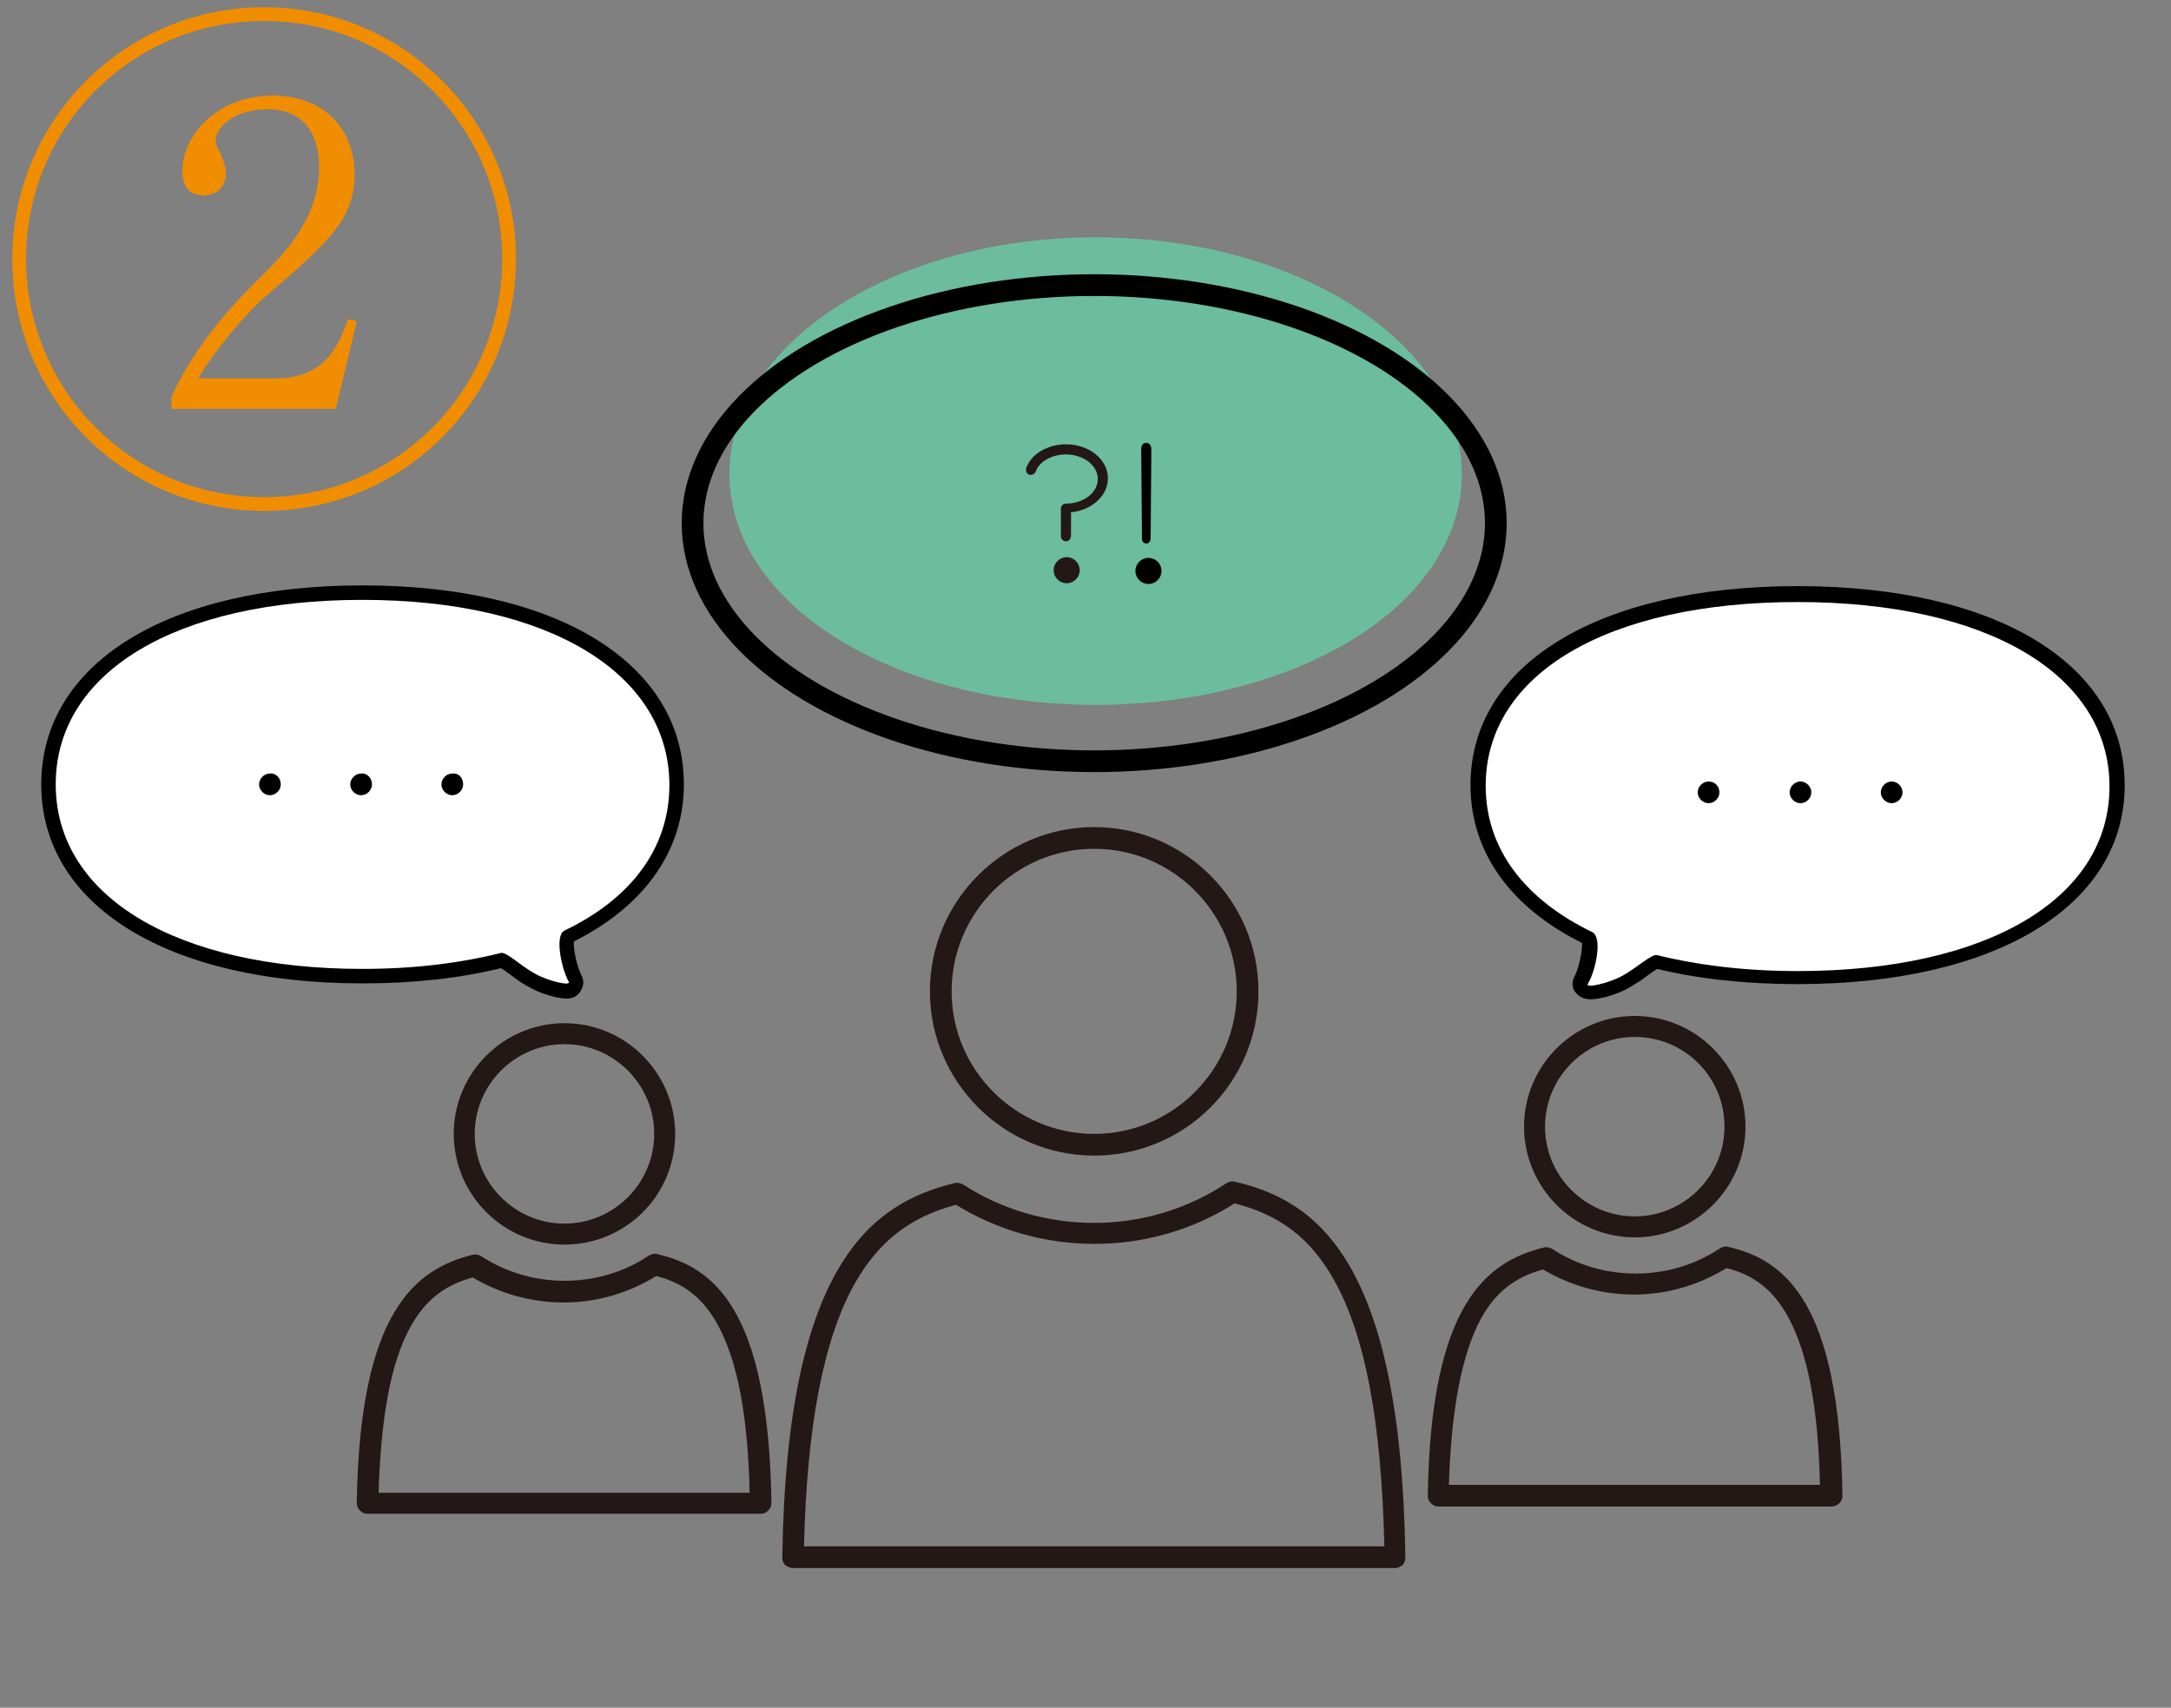 <?xml version="1.0" encoding="utf-8"?>
<!-- Generator: Adobe Illustrator 26.5.0, SVG Export Plug-In . SVG Version: 6.00 Build 0)  -->
<svg version="1.1" id="レイヤー_2_00000016038925286099603000000016984308734038313094_"
	 xmlns="http://www.w3.org/2000/svg" xmlns:xlink="http://www.w3.org/1999/xlink" x="0px" y="0px" viewBox="0 0 300 236"
	 style="enable-background:new 0 0 300 236;" xml:space="preserve">
<rect x="0" y="0" width="300" height="236" fill="#808080" stroke="none"/>
<style type="text/css">
	.st0{enable-background:new    ;}
	.st1{fill:#F18D00;}
	.st2{fill:#231815;stroke:#231815;stroke-miterlimit:10;}
	.st3{fill:#FFFFFF;}
	.st4{fill:#231815;}
	.st5{fill:#6CBC9F;stroke:#6CBC9F;stroke-width:0.409;stroke-miterlimit:10;}
	.st6{fill:none;stroke:#000000;stroke-width:3;stroke-miterlimit:10;}
</style>
<g class="st0">
	<path class="st1" d="M36.5,70.6c-19.4,0-34.8-15.7-34.8-34.8C1.7,16.5,17.3,1,36.5,1s34.8,15.5,34.8,34.8
		C71.3,54.9,55.9,70.6,36.5,70.6z M36.5,2.9C18.2,2.9,3.6,17.6,3.6,35.8c0,18,14.5,32.9,32.9,32.9s32.9-14.9,32.9-32.9
		C69.4,17.6,54.7,2.9,36.5,2.9z M46.4,56.5H23.7v-1.7C27.3,47,33,41.2,36.7,37.6c2.8-2.8,7.4-7.6,7.4-14.5c0-4.5-2.1-8-7.1-8
		c-4.8,0-7.2,2.6-7.2,4.3c0,0.6,0.4,1.3,0.7,1.9c0.4,0.9,0.7,1.8,0.7,2.6c0,2.3-1.6,3.1-3.1,3.1c-2.2,0-2.9-1.5-2.9-3.4
		c0-4.8,4.7-10.4,12.6-10.4C45,13.3,49,18,49,24.1c0,6.3-3.9,9.6-12,16.6c-3.4,2.9-7.8,8.4-9.6,11.6H38c7.1,0,8.8-4.7,10.1-8.2
		l1.2,0.3L46.4,56.5z"/>
</g>
<g>
	<g>
		<g>
			<g>
				<path class="st2" d="M78,171.5c-8.2,0-14.8-6.7-14.8-14.8c0-8.2,6.7-14.8,14.8-14.8c8.2,0,14.8,6.7,14.8,14.8
					C92.8,164.9,86.2,171.5,78,171.5z M78,143.8c-7.1,0-12.9,5.8-12.9,12.9c0,7.1,5.8,12.9,12.9,12.9s12.9-5.8,12.9-12.9
					S85.1,143.8,78,143.8z"/>
				<path class="st2" d="M105.1,208.7H50.8c-0.3,0-0.5-0.1-0.7-0.3s-0.3-0.4-0.3-0.7c0.4-26.5,8.1-31.9,15.6-33.8
					c0.3-0.1,0.5,0,0.8,0.1c3.5,2.3,7.6,3.5,11.8,3.5c4.3,0,8.4-1.2,12-3.6c0.2-0.1,0.5-0.2,0.7-0.1c7.4,1.7,15,7.1,15.4,33.9
					c0,0.3-0.1,0.5-0.3,0.7C105.6,208.6,105.4,208.7,105.1,208.7z M51.8,206.8h52.3c-0.2-11.1-1.7-18.9-4.5-24c-2.1-3.8-4.9-6-9-7
					c-3.8,2.4-8.2,3.7-12.7,3.7c-4.4,0-8.7-1.2-12.5-3.5c-4.2,1.1-7,3.3-9.1,7.1C53.5,188.1,52.1,195.9,51.8,206.8z"/>
			</g>
			<g>
				<path d="M78.3,138c-1.3,0-3.7-0.7-5.2-1.6c-1-0.5-1.9-1.2-2.7-1.8c-0.4-0.3-0.8-0.6-1.2-0.8c-5.7,1.4-12.1,2.1-19.1,2.1
					c-27,0-44.4-10.8-44.4-27.5s17.4-27.5,44.4-27.5s44.4,10.8,44.4,27.5c0,9.1-5.4,16.8-15.2,21.7c-0.1,1,0.4,3.4,1,4.6
					c0.4,0.7,0.4,1.5,0,2.1C80.1,137.3,79.5,138,78.3,138L78.3,138z"/>
				<path class="st3" d="M92.5,108.5c0,8.7-5.3,15.7-14.5,20.1c-1.4,0.7-0.4,5.3,0.6,7.1c0.3,0.6-2.8-0.1-4.6-1.1
					c-2.2-1.2-4-3.1-4.8-2.9c-5.6,1.4-12,2.2-19.1,2.2c-25.7,0-42.4-10-42.4-25.5s16.6-25.5,42.4-25.5S92.5,93.1,92.5,108.5z"/>
			</g>
		</g>
		<g>
			<g>
				<path class="st2" d="M225.9,170.5c-8.2,0-14.8-6.7-14.8-14.8c0-8.2,6.7-14.8,14.8-14.8c8.2,0,14.8,6.7,14.8,14.8
					S234.1,170.5,225.9,170.5z M225.9,142.8c-7.1,0-12.9,5.8-12.9,12.9c0,7.1,5.8,12.9,12.9,12.9c7.1,0,12.9-5.8,12.9-12.9
					C238.8,148.5,233,142.8,225.9,142.8z"/>
				<path class="st2" d="M253.1,207.7h-54.3c-0.3,0-0.5-0.1-0.7-0.3s-0.3-0.4-0.3-0.7c0.4-26.5,8.1-31.9,15.6-33.8
					c0.3-0.1,0.5,0,0.8,0.1c3.5,2.3,7.6,3.5,11.8,3.5c4.3,0,8.4-1.2,12-3.6c0.2-0.1,0.5-0.2,0.7-0.1c7.4,1.7,15,7.1,15.4,33.9
					c0,0.3-0.1,0.5-0.3,0.7C253.6,207.6,253.3,207.7,253.1,207.7z M199.7,205.7H252c-0.2-11.1-1.7-18.9-4.5-24c-2.1-3.8-4.9-6-9-7
					c-3.8,2.4-8.2,3.7-12.7,3.7c-4.4,0-8.7-1.2-12.5-3.5c-4.2,1.1-7,3.3-9.1,7.1C201.5,187,200,194.8,199.7,205.7z"/>
			</g>
			<g>
				<path d="M219.8,138.1c1.3,0,3.8-0.7,5.3-1.6c1-0.6,2-1.2,2.7-1.8c0.4-0.3,0.9-0.6,1.2-0.8c5.8,1.4,12.3,2.1,19.4,2.1
					c27.4,0,45.2-10.8,45.2-27.5S275.9,81,248.4,81s-45.2,10.8-45.2,27.5c0,9.2,5.5,16.9,15.4,21.8c0.1,1-0.4,3.4-1,4.6
					c-0.4,0.7-0.4,1.5,0,2.1C217.9,137.4,218.5,138.1,219.8,138.1L219.8,138.1z"/>
				<path class="st3" d="M205.3,108.6c0,8.7,5.4,15.7,14.7,20.2c1.5,0.7,0.5,5.4-0.6,7.2c-0.3,0.6,2.8-0.1,4.7-1.1
					c2.2-1.2,4.1-3.1,4.9-2.9c5.7,1.4,12.2,2.2,19.4,2.2c26.2,0,43.1-10,43.1-25.5s-16.9-25.5-43.1-25.5S205.3,93.1,205.3,108.6z"/>
			</g>
		</g>
		<g>
			<g>
				<path class="st4" d="M151.2,159.7c-12.5,0-22.7-10.2-22.7-22.7s10.2-22.7,22.7-22.7s22.7,10.2,22.7,22.7
					C173.9,149.6,163.7,159.7,151.2,159.7z M151.2,117.3c-10.9,0-19.7,8.9-19.7,19.7c0,10.9,8.9,19.7,19.7,19.7
					c10.9,0,19.7-8.9,19.7-19.7S162.1,117.3,151.2,117.3z"/>
				<path class="st4" d="M192.8,216.7h-83.2c-0.4,0-0.8-0.2-1.1-0.4c-0.3-0.3-0.4-0.7-0.4-1.1c0.6-40.6,12.4-48.9,23.8-51.7
					c0.4-0.1,0.8,0,1.2,0.2c5.4,3.5,11.7,5.3,18.1,5.3c6.5,0,12.9-1.9,18.3-5.5c0.3-0.2,0.8-0.3,1.1-0.2c11.3,2.6,23,10.8,23.6,51.9
					c0,0.4-0.1,0.8-0.4,1.1C193.5,216.5,193.2,216.7,192.8,216.7z M111.1,213.7h80.2c-0.4-17-2.6-29-6.9-36.7
					c-3.2-5.8-7.5-9.1-13.8-10.7c-5.8,3.7-12.5,5.6-19.4,5.6c-6.8,0-13.4-1.9-19.1-5.4c-6.4,1.7-10.7,5.1-14,10.9
					C113.8,185.1,111.5,197,111.1,213.7z"/>
			</g>
			<path class="st5" d="M201.8,65.5c0,17.9-22.6,31.7-50.4,31.7S101,83.4,101,65.5S123.6,33,151.4,33S201.8,47.6,201.8,65.5z"/>
			<ellipse class="st6" cx="151.2" cy="72.3" rx="55.5" ry="32.9"/>
		</g>
		<g>
			<g>
				<path class="st4" d="M147.3,74.8c-0.4,0-0.7-0.3-0.7-0.7v-3.8c0-0.4,0.3-0.7,0.7-0.7c2.4,0,4.4-1.5,4.4-3.4s-2-3.4-4.4-3.4
					c-2,0-3.7,1-4.2,2.4c-0.1,0.3-0.5,0.5-0.9,0.4c-0.3-0.1-0.5-0.5-0.4-0.9c0.7-2,3-3.3,5.5-3.3c3.2,0,5.8,2.1,5.8,4.7
					c0,2.4-2.2,4.4-5.1,4.7v3.1C148,74.5,147.7,74.8,147.3,74.8z"/>
				<circle class="st4" cx="147.4" cy="78.8" r="1.8"/>
			</g>
			<g>
				<path d="M157.7,62.3c0-0.4,0-1.1,0.7-1.1s0.7,0.8,0.7,1.1l-0.1,12c0,0.8-0.5,0.8-0.6,0.8c-0.6,0-0.6-0.6-0.6-0.8L157.7,62.3z
					 M160.5,78.9c0,1-0.8,1.8-1.8,1.8s-1.8-0.8-1.8-1.8s0.8-1.8,1.8-1.8S160.5,77.9,160.5,78.9z"/>
			</g>
		</g>
		<g>
			<path d="M38.8,108.4c0,0.8-0.7,1.5-1.5,1.5s-1.5-0.7-1.5-1.5s0.7-1.5,1.5-1.5C38.1,106.8,38.8,107.5,38.8,108.4z M51.4,108.4
				c0,0.8-0.7,1.5-1.5,1.5s-1.5-0.7-1.5-1.5s0.7-1.5,1.5-1.5C50.7,106.8,51.4,107.5,51.4,108.4z"/>
			<path d="M64,108.4c0,0.8-0.7,1.5-1.5,1.5s-1.5-0.7-1.5-1.5s0.7-1.5,1.5-1.5C63.4,106.8,64,107.5,64,108.4z"/>
		</g>
		<g>
			<path d="M237.6,109.5c0,0.8-0.7,1.5-1.5,1.5s-1.5-0.7-1.5-1.5s0.7-1.5,1.5-1.5C237,108,237.6,108.7,237.6,109.5z M250.3,109.5
				c0,0.8-0.7,1.5-1.5,1.5s-1.5-0.7-1.5-1.5s0.7-1.5,1.5-1.5S250.3,108.7,250.3,109.5z"/>
			<path d="M262.9,109.5c0,0.8-0.7,1.5-1.5,1.5s-1.5-0.7-1.5-1.5s0.7-1.5,1.5-1.5C262.2,108,262.9,108.7,262.9,109.5z"/>
		</g>
	</g>
</g>
</svg>

